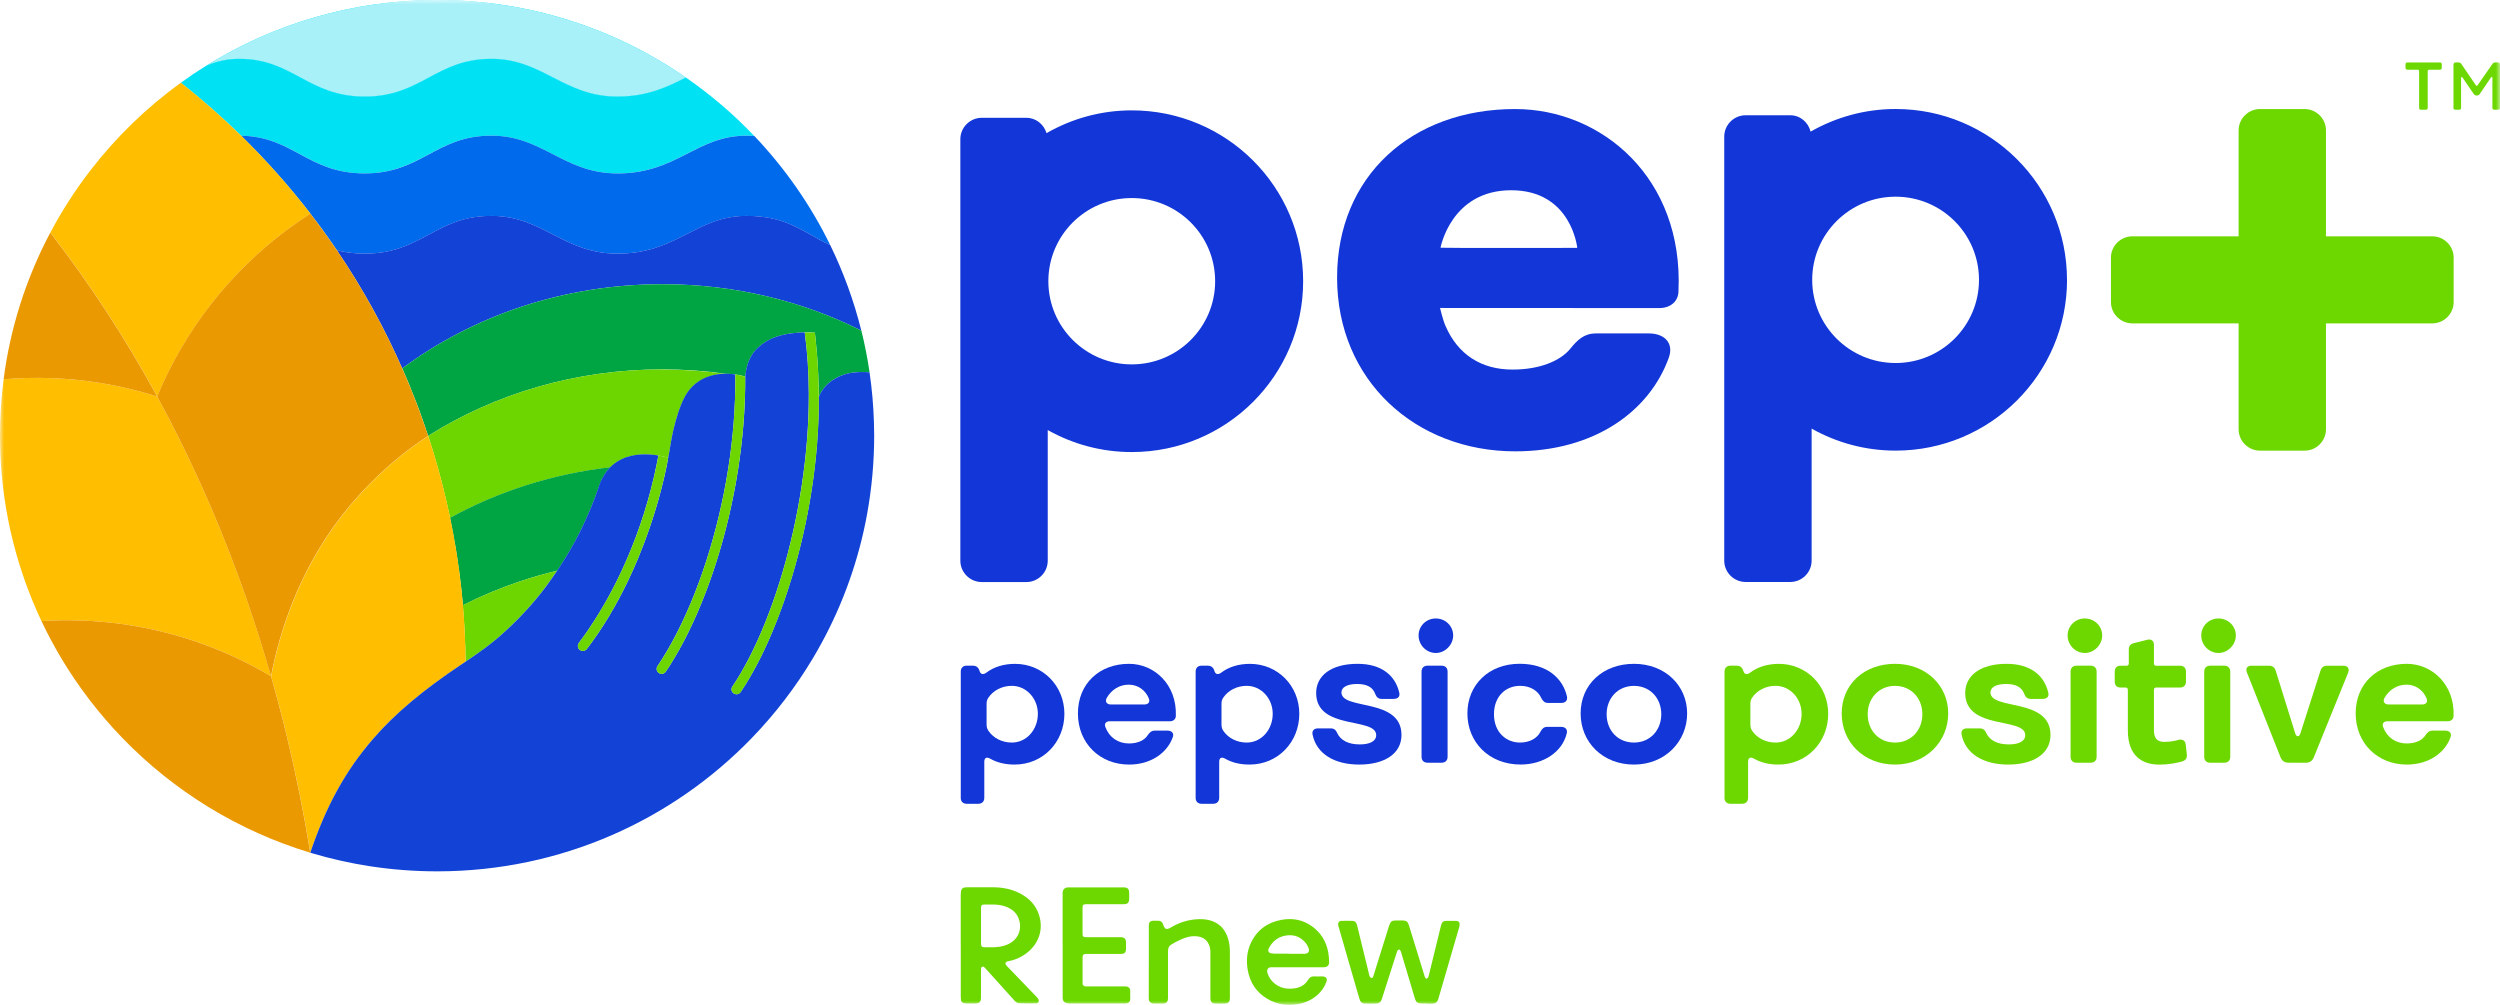 <?xml version="1.0" encoding="UTF-8"?> <svg xmlns="http://www.w3.org/2000/svg" width="306" height="123" viewBox="0 0 306 123" fill="none"><g clip-path="url(#clip0_1055_6290)"><mask id="mask0_1055_6290" style="mask-type:luminance" maskUnits="userSpaceOnUse" x="0" y="0" width="306" height="123"><path d="M306 0H0V123H306V0Z" fill="white"></path></mask><g mask="url(#mask0_1055_6290)"><path d="M29.274 7.202C35.867 7.202 37.644 11.821 44.638 11.821C51.63 11.821 53.329 7.202 60.15 7.202C66.431 7.202 68.999 11.821 75.559 11.821C79.24 11.821 81.664 10.648 83.944 9.484C75.308 3.506 64.812 0 53.496 0C43.149 0 33.49 2.936 25.301 8.005C26.506 7.527 27.767 7.202 29.279 7.202" fill="#00E1F4"></path><path d="M53.496 0C43.149 0 33.485 2.931 25.301 8.005C26.501 7.527 27.767 7.202 29.279 7.202C35.867 7.202 37.644 11.821 44.642 11.821C51.64 11.821 53.333 7.202 60.154 7.202C66.431 7.202 69.004 11.821 75.564 11.821C79.244 11.821 81.668 10.648 83.953 9.479C75.304 3.511 64.816 0 53.496 0Z" fill="#A8F1F9"></path><path d="M60.154 7.202C53.328 7.202 51.602 11.821 44.642 11.821C37.681 11.821 35.871 7.202 29.279 7.202C27.771 7.202 26.506 7.531 25.301 8.004C24.221 8.672 23.165 9.382 22.137 10.124C24.705 12.155 27.166 14.316 29.507 16.612C35.909 16.719 37.728 21.226 44.637 21.226C51.547 21.226 53.328 16.603 60.149 16.603C66.426 16.603 68.999 21.226 75.559 21.226C82.859 21.226 85.209 16.603 91.351 16.603C91.686 16.603 92.007 16.617 92.314 16.635C89.783 13.973 86.977 11.58 83.948 9.484C81.664 10.648 79.244 11.821 75.559 11.821C68.999 11.821 66.426 7.202 60.149 7.202" fill="#00E1F4"></path><path d="M75.564 21.227C69.004 21.227 66.431 16.603 60.154 16.603C53.329 16.603 51.608 21.227 44.642 21.227C37.677 21.227 35.909 16.719 29.512 16.612C32.545 19.585 35.388 22.766 37.994 26.152C39.124 27.608 40.204 29.101 41.237 30.632C42.237 30.887 43.354 31.049 44.647 31.049C51.612 31.049 53.338 26.43 60.159 26.43C66.436 26.43 69.009 31.049 75.569 31.049C82.869 31.049 85.219 26.43 91.36 26.43C96.39 26.43 98.344 28.471 101.624 30.006C99.219 25.076 96.069 20.577 92.328 16.64C92.016 16.621 91.7 16.607 91.365 16.607C85.223 16.607 82.874 21.231 75.574 21.231" fill="#006AED"></path><path d="M75.565 31.044C69.004 31.044 66.431 26.421 60.155 26.421C53.33 26.421 51.608 31.044 44.643 31.044C43.349 31.044 42.237 30.887 41.232 30.632C44.368 35.246 47.09 40.171 49.356 45.37C49.314 45.277 49.277 45.18 49.235 45.092C57.903 38.65 69 34.787 81.092 34.787C89.923 34.787 98.219 36.846 105.426 40.468C104.519 36.814 103.235 33.312 101.62 30.001C98.34 28.466 96.386 26.421 91.356 26.421C85.215 26.421 82.865 31.044 75.565 31.044Z" fill="#1243D6"></path><path d="M105.426 40.468C98.215 36.846 89.924 34.787 81.093 34.787C69 34.787 57.908 38.65 49.24 45.092C49.282 45.185 49.319 45.282 49.361 45.375C49.515 45.718 49.664 46.066 49.812 46.414C49.887 46.599 49.966 46.785 50.045 46.97C50.343 47.694 50.636 48.422 50.915 49.155C50.957 49.261 50.999 49.368 51.041 49.475C51.148 49.753 51.246 50.031 51.353 50.314C51.455 50.597 51.562 50.889 51.664 51.177C51.757 51.441 51.85 51.705 51.939 51.97C52.05 52.29 52.157 52.605 52.264 52.925C52.311 53.069 52.367 53.208 52.409 53.352C60.542 48.222 70.429 45.213 81.093 45.213C83.726 45.213 86.313 45.393 88.84 45.751C89.249 45.751 89.63 45.783 89.961 45.825H90.007L90.082 45.843C90.138 45.853 90.189 45.862 90.24 45.871C90.822 45.968 91.198 46.094 91.226 46.103C91.454 43.826 92.343 42.662 93.86 41.753C96.121 40.399 99.666 40.714 99.731 40.719H99.741C99.838 41.628 100.192 44.396 100.225 48.593C100.983 46.678 102.807 45.973 103.677 45.746C104.57 45.514 105.575 45.505 106.436 45.565C106.18 43.835 105.845 42.133 105.431 40.459" fill="#00A543"></path><path d="M81.092 45.213C70.428 45.213 60.541 48.222 52.408 53.352C52.441 53.449 52.469 53.551 52.501 53.644C52.645 54.084 52.785 54.52 52.92 54.966C52.967 55.119 53.013 55.267 53.06 55.425C53.236 56.009 53.408 56.598 53.576 57.187C53.632 57.377 53.683 57.572 53.734 57.767C53.846 58.175 53.958 58.588 54.065 59.005C54.13 59.246 54.19 59.492 54.251 59.738C54.344 60.113 54.437 60.489 54.525 60.865C54.586 61.115 54.646 61.366 54.702 61.621C54.828 62.154 54.944 62.687 55.056 63.225C55.07 63.281 55.079 63.332 55.093 63.388C60.946 60.174 67.59 58.022 74.695 57.201C75.132 56.756 75.621 56.422 76.137 56.19C77.7 55.457 79.464 55.569 80.599 55.763C81.334 55.879 81.725 56.023 81.79 56.046C81.911 55.42 82.023 54.799 82.116 54.168C82.116 54.168 82.874 49.526 84.396 47.708C85.703 46.15 87.443 45.769 88.839 45.769C86.317 45.412 83.73 45.231 81.097 45.231" fill="#6DD600"></path><path d="M55.084 63.378C55.14 63.647 55.191 63.916 55.242 64.19C55.307 64.501 55.368 64.811 55.428 65.127C55.489 65.465 55.549 65.799 55.61 66.138C55.652 66.342 55.684 66.55 55.717 66.754C55.721 66.796 55.731 66.838 55.74 66.875L55.754 66.949C55.81 67.302 55.875 67.65 55.926 68.002C55.982 68.368 56.033 68.735 56.084 69.106C56.117 69.319 56.15 69.537 56.182 69.755C56.247 70.219 56.294 70.678 56.354 71.142C56.401 71.513 56.447 71.888 56.484 72.264L56.494 72.32V72.361C56.498 72.403 56.508 72.445 56.508 72.487C56.522 72.579 56.531 72.677 56.54 72.765C56.54 72.825 56.55 72.885 56.554 72.946C56.596 73.354 56.638 73.753 56.671 74.161V74.073C58.913 72.941 61.258 71.958 63.696 71.142C65.171 70.65 66.674 70.219 68.209 69.853C69.293 68.243 70.243 66.62 71.038 65.011C71.904 63.267 72.643 61.5 73.239 59.766C73.276 59.622 73.332 59.487 73.374 59.348C73.709 58.425 74.169 57.725 74.7 57.187C67.595 58.003 60.951 60.16 55.098 63.374" fill="#00A543"></path><path d="M63.687 71.146C61.249 71.962 58.9 72.946 56.652 74.077V74.17C56.671 74.351 56.694 74.532 56.703 74.713V74.736L56.708 74.778C56.731 75.046 56.745 75.316 56.764 75.589C56.764 75.645 56.769 75.705 56.773 75.761V75.775L56.783 75.858C56.797 76.09 56.815 76.326 56.829 76.563C56.839 76.749 56.852 76.939 56.862 77.124V77.147L56.866 77.189C56.88 77.402 56.88 77.62 56.894 77.834C56.899 78.019 56.908 78.205 56.917 78.39C56.917 78.432 56.917 78.464 56.917 78.511V78.548C56.927 78.687 56.936 78.831 56.941 78.975C56.946 79.155 56.955 79.327 56.959 79.508V79.564C56.959 79.684 56.959 79.805 56.964 79.916C56.969 80.129 56.969 80.343 56.978 80.556C56.978 80.7 56.978 80.839 56.983 80.983H56.992C57.201 80.839 57.411 80.7 57.62 80.556C58.802 79.754 59.96 78.919 61.021 77.996C63.222 76.085 65.167 74.008 66.8 71.823C66.967 71.601 67.126 71.373 67.288 71.151C67.6 70.719 67.898 70.288 68.186 69.857C66.656 70.228 65.148 70.659 63.678 71.151" fill="#6DD600"></path><path d="M29.508 16.612C27.168 14.316 24.707 12.155 22.138 10.124C17.932 13.162 14.191 16.798 11.032 20.897C9.204 23.276 7.571 25.809 6.156 28.48C6.3 28.661 6.44 28.842 6.584 29.027C10.716 34.407 15.075 40.886 19.249 48.533C22.599 40.459 28.071 33.433 35.031 28.206C35.143 28.123 35.254 28.049 35.361 27.965C36.222 27.334 37.097 26.727 37.999 26.152C35.394 22.766 32.551 19.585 29.517 16.612" fill="#FFBE00"></path><path d="M32.523 80.552C31.545 77.296 30.508 74.161 29.41 71.146C26.344 62.701 22.863 55.179 19.239 48.533C16.908 47.796 14.517 47.225 12.092 46.845C8.273 46.242 4.364 46.094 0.442 46.418C0.154 48.681 0 50.986 0 53.328C0 59.575 1.084 65.572 3.066 71.146C3.657 72.811 4.327 74.439 5.076 76.02C6.639 75.918 8.217 75.895 9.813 75.946C16.671 76.174 23.147 77.806 28.982 80.552C30.419 81.229 31.82 81.971 33.178 82.778C32.965 82.026 32.746 81.289 32.527 80.552" fill="#FFBE00"></path><path d="M56.46 81.335C56.637 81.219 56.814 81.094 56.991 80.978C56.991 80.834 56.986 80.695 56.981 80.551C56.981 80.338 56.977 80.125 56.968 79.911C56.968 79.796 56.968 79.675 56.968 79.559V79.517V79.503C56.963 79.327 56.958 79.151 56.954 78.975C56.949 78.831 56.94 78.687 56.93 78.548V78.506C56.93 78.469 56.93 78.432 56.926 78.39C56.921 78.205 56.912 78.019 56.902 77.834C56.893 77.62 56.888 77.407 56.874 77.194V77.147V77.129C56.861 76.943 56.851 76.758 56.842 76.568C56.828 76.331 56.809 76.095 56.795 75.863V75.779L56.791 75.765C56.791 75.71 56.781 75.649 56.777 75.594C56.758 75.325 56.74 75.056 56.721 74.782V74.745V74.722C56.707 74.541 56.688 74.356 56.674 74.179C56.642 73.771 56.6 73.368 56.558 72.96C56.553 72.895 56.544 72.839 56.544 72.779C56.53 72.663 56.521 72.547 56.512 72.431L56.502 72.343V72.296L56.493 72.273C56.456 71.898 56.409 71.527 56.363 71.151C56.307 70.687 56.256 70.228 56.191 69.764C56.163 69.546 56.125 69.328 56.093 69.11C56.079 68.999 56.06 68.888 56.046 68.772C56.009 68.521 55.977 68.271 55.939 68.02V68.007C55.883 67.654 55.823 67.302 55.767 66.954L55.753 66.88C55.721 66.689 55.688 66.499 55.651 66.309C55.642 66.254 55.637 66.198 55.623 66.142C55.609 66.04 55.59 65.943 55.572 65.845C55.535 65.623 55.493 65.396 55.451 65.173L55.441 65.127C55.386 64.816 55.325 64.501 55.26 64.194C55.204 63.925 55.158 63.652 55.097 63.388C55.083 63.332 55.074 63.281 55.06 63.225C54.948 62.687 54.832 62.154 54.711 61.62L54.702 61.588C54.655 61.365 54.599 61.152 54.548 60.934L54.529 60.86C54.441 60.484 54.353 60.109 54.255 59.738L54.246 59.7C54.194 59.478 54.139 59.26 54.078 59.037L54.069 59.005C53.962 58.592 53.855 58.179 53.739 57.767C53.687 57.577 53.632 57.377 53.58 57.191C53.413 56.598 53.245 56.009 53.069 55.429L53.045 55.364C53.013 55.248 52.971 55.132 52.938 55.017L52.924 54.97C52.789 54.529 52.65 54.089 52.506 53.653C52.473 53.556 52.445 53.458 52.413 53.361C49.551 55.23 46.708 57.595 43.959 60.614C40.869 64.004 38.608 67.645 36.947 71.156C35.37 74.504 34.337 77.746 33.667 80.561C33.485 81.335 33.327 82.082 33.188 82.787C33.746 84.735 34.272 86.719 34.779 88.746C34.914 89.284 35.044 89.831 35.174 90.374C36.249 94.84 37.198 99.506 37.984 104.375C39.869 98.805 42.205 94.427 45.731 90.374C48.36 87.35 51.78 84.475 56.47 81.34" fill="#FFBE00"></path><path d="M52.403 53.352C52.356 53.208 52.305 53.069 52.259 52.929C52.147 52.609 52.04 52.289 51.928 51.969C51.835 51.7 51.747 51.441 51.649 51.176C51.547 50.889 51.44 50.601 51.337 50.314C51.235 50.031 51.133 49.753 51.026 49.474C50.988 49.368 50.942 49.261 50.9 49.154C50.621 48.422 50.328 47.694 50.025 46.97C49.951 46.785 49.876 46.599 49.797 46.413C49.648 46.066 49.5 45.718 49.351 45.37C47.08 40.171 44.358 35.241 41.227 30.627C40.19 29.101 39.11 27.603 37.984 26.147C37.086 26.727 36.207 27.334 35.351 27.97C35.239 28.048 35.127 28.123 35.02 28.206C28.06 33.433 22.584 40.459 19.238 48.533C22.863 55.179 26.343 62.701 29.404 71.146C30.498 74.161 31.54 77.296 32.513 80.551C32.736 81.289 32.955 82.026 33.169 82.777C33.303 82.073 33.466 81.326 33.648 80.551C34.318 77.736 35.346 74.495 36.928 71.146C38.584 67.635 40.846 63.995 43.94 60.605C46.689 57.586 49.532 55.221 52.394 53.356L52.403 53.352Z" fill="#EB9900"></path><path d="M6.578 29.027C6.434 28.842 6.295 28.661 6.15 28.48C6.113 28.559 6.067 28.633 6.029 28.712C3.191 34.133 1.26 40.107 0.441 46.423C4.359 46.094 8.267 46.242 12.087 46.845C14.511 47.225 16.903 47.796 19.238 48.533C15.065 40.886 10.705 34.411 6.574 29.027" fill="#EB9900"></path><path d="M35.165 90.37C35.035 89.822 34.905 89.28 34.77 88.742C34.263 86.71 33.732 84.725 33.179 82.778C31.82 81.971 30.419 81.229 28.982 80.552C23.147 77.811 16.671 76.174 9.813 75.946C8.221 75.891 6.639 75.919 5.076 76.021C5.811 77.574 6.616 79.086 7.491 80.552C9.617 84.113 12.148 87.406 15.019 90.37C21.272 96.82 29.14 101.704 37.975 104.371C37.18 99.501 36.24 94.84 35.165 90.37Z" fill="#EB9900"></path><path d="M106.971 51.7C106.91 49.627 106.724 47.582 106.431 45.569C105.575 45.505 104.57 45.514 103.672 45.746C102.811 45.973 100.978 46.678 100.22 48.593V48.626C100.243 52.392 99.927 56.204 99.355 59.914C98.778 63.647 97.945 67.269 96.926 70.641C96.875 70.808 96.823 70.975 96.772 71.141C95.697 74.624 94.427 77.82 93.059 80.551C92.282 82.096 91.477 83.496 90.649 84.711C90.528 84.883 90.338 84.98 90.142 84.98C90.026 84.98 89.909 84.948 89.807 84.878C89.523 84.693 89.449 84.312 89.64 84.034C90.338 83.005 91.022 81.831 91.682 80.551C93.073 77.852 94.358 74.657 95.451 71.141C95.544 70.859 95.628 70.58 95.711 70.288C96.721 66.903 97.549 63.253 98.121 59.496C98.689 55.772 99.01 51.946 98.996 48.19C98.987 45.639 98.833 43.139 98.498 40.705V40.686C97.242 40.705 95.288 40.89 93.855 41.748C92.334 42.662 91.445 43.826 91.217 46.103V46.131C91.24 49.98 90.915 53.843 90.324 57.581C89.705 61.481 88.802 65.247 87.699 68.721C87.439 69.541 87.169 70.349 86.885 71.137C85.606 74.717 84.121 77.912 82.544 80.547C82.195 81.131 81.846 81.688 81.488 82.212C81.367 82.383 81.176 82.481 80.986 82.481C80.865 82.481 80.748 82.448 80.641 82.374C80.362 82.184 80.292 81.808 80.478 81.53C80.692 81.215 80.902 80.885 81.116 80.547C82.735 77.963 84.27 74.759 85.596 71.137C85.899 70.307 86.192 69.458 86.471 68.586C87.588 65.103 88.509 61.319 89.128 57.391C89.723 53.644 90.04 49.767 90.002 45.917V45.825H89.956C89.626 45.769 89.24 45.741 88.835 45.741C87.434 45.741 85.699 46.121 84.391 47.689C82.87 49.502 82.112 54.149 82.112 54.149C82.019 54.78 81.907 55.406 81.786 56.027C81.786 56.027 81.739 56.315 81.642 56.825C81.297 58.597 80.269 63.151 78.068 68.419C77.696 69.31 77.287 70.219 76.845 71.141C75.519 73.906 73.871 76.758 71.829 79.434C71.703 79.591 71.527 79.675 71.336 79.675C71.21 79.675 71.08 79.638 70.973 79.554C70.703 79.355 70.647 78.97 70.847 78.706C72.573 76.41 74.118 73.859 75.477 71.141C75.905 70.279 76.314 69.402 76.7 68.512C78.315 64.797 79.567 60.841 80.376 56.83C80.451 56.468 80.525 56.111 80.59 55.754C79.45 55.559 77.687 55.443 76.128 56.176C75.612 56.417 75.123 56.746 74.681 57.191C74.151 57.729 73.69 58.43 73.355 59.357C73.309 59.492 73.257 59.626 73.22 59.775C72.629 61.509 71.889 63.271 71.024 65.015C70.224 66.624 69.275 68.248 68.195 69.857C67.902 70.288 67.604 70.719 67.297 71.146C67.134 71.369 66.972 71.596 66.809 71.819C65.176 74.003 63.231 76.081 61.03 77.991C59.969 78.914 58.806 79.744 57.629 80.551C57.419 80.691 57.21 80.834 57.001 80.973H56.996V80.978C56.819 81.094 56.642 81.215 56.466 81.335C51.776 84.466 48.356 87.341 45.727 90.369C42.2 94.418 39.865 98.8 37.98 104.37C37.98 104.37 38.032 104.384 38.157 104.426C40.479 105.117 42.866 105.655 45.309 106.031C47.979 106.439 50.72 106.652 53.502 106.652C53.548 106.652 53.595 106.652 53.637 106.652H53.642C68.693 106.615 82.284 100.382 91.98 90.374C94.851 87.41 97.382 84.118 99.508 80.556C100.946 78.144 102.197 75.621 103.244 72.987C103.486 72.38 103.714 71.768 103.937 71.146C104.882 68.48 105.631 65.711 106.143 62.868C106.701 59.77 106.999 56.584 106.999 53.328C106.999 52.786 106.985 52.243 106.971 51.705" fill="#1243D6"></path><path d="M81.781 56.032C81.72 56.014 81.32 55.87 80.594 55.754C80.529 56.116 80.455 56.473 80.38 56.834C79.571 60.846 78.319 64.807 76.7 68.517C76.309 69.407 75.904 70.288 75.476 71.146C74.118 73.864 72.568 76.41 70.847 78.706C70.647 78.975 70.703 79.355 70.968 79.559C71.079 79.642 71.21 79.68 71.335 79.68C71.522 79.68 71.703 79.596 71.824 79.438C73.866 76.767 75.513 73.915 76.84 71.151C77.286 70.228 77.691 69.319 78.063 68.429C80.269 63.16 81.287 58.601 81.636 56.83C81.739 56.324 81.781 56.037 81.781 56.037" fill="#6DD600"></path><path d="M90.236 45.871C90.184 45.862 90.129 45.857 90.073 45.843L90.003 45.834V45.927C90.04 49.781 89.719 53.653 89.128 57.4C88.51 61.324 87.588 65.113 86.472 68.596C86.188 69.468 85.899 70.316 85.597 71.146C84.271 74.764 82.74 77.973 81.116 80.552C80.902 80.89 80.693 81.219 80.479 81.535C80.288 81.813 80.363 82.193 80.642 82.379C80.744 82.453 80.865 82.485 80.981 82.485C81.177 82.485 81.372 82.393 81.489 82.216C81.842 81.692 82.196 81.136 82.545 80.552C84.122 77.922 85.602 74.722 86.886 71.146C87.165 70.358 87.439 69.551 87.7 68.73C88.803 65.252 89.705 61.486 90.32 57.59C90.915 53.848 91.236 49.989 91.217 46.14V46.112C91.185 46.098 90.813 45.973 90.231 45.871" fill="#6DD600"></path><path d="M100.219 48.598C100.191 44.405 99.838 41.637 99.74 40.728C99.74 40.728 99.279 40.681 98.498 40.691C98.833 43.126 98.991 45.648 99 48.19C99.014 51.946 98.698 55.777 98.125 59.501C97.553 63.258 96.725 66.907 95.715 70.293C95.632 70.58 95.543 70.863 95.455 71.146C94.361 74.657 93.073 77.857 91.686 80.551C91.025 81.831 90.341 83.005 89.644 84.034C89.453 84.312 89.532 84.693 89.811 84.878C89.913 84.948 90.034 84.98 90.151 84.98C90.346 84.98 90.541 84.888 90.658 84.716C91.481 83.501 92.286 82.096 93.063 80.551C94.436 77.824 95.701 74.629 96.781 71.146C96.832 70.979 96.883 70.812 96.934 70.645C97.949 67.274 98.786 63.652 99.363 59.918C99.94 56.204 100.252 52.392 100.228 48.63V48.598H100.219Z" fill="#6DD600"></path><path d="M184.97 23.286C192.358 23.286 193.056 30.335 193.056 30.335C193.056 30.335 191.576 30.344 190.962 30.344H178.847C178.07 30.344 176.32 30.321 176.32 30.321C176.32 30.321 177.6 23.286 184.97 23.286ZM163.66 33.989C163.665 46.557 173.263 55.244 185.463 55.244C195.14 55.244 201.906 50.356 204.269 43.761C204.897 41.975 203.715 40.811 201.826 40.811H195.373C193.88 40.811 193.089 41.586 192.149 42.75C190.967 44.146 188.52 45.236 185.132 45.236C181.28 45.236 178.456 43.371 176.958 39.958C176.623 39.248 176.26 37.695 176.26 37.695L203.087 37.709C204.502 37.709 205.446 36.855 205.446 35.613C206.07 21.806 196.076 13.347 185.449 13.347C172.779 13.347 163.656 21.57 163.66 33.985" fill="#1236D7"></path><path d="M242.229 34.254C242.229 39.875 237.66 44.433 232.021 44.433C226.382 44.433 221.813 39.875 221.813 34.254C221.813 28.633 226.382 24.074 232.021 24.074C237.66 24.074 242.229 28.633 242.229 34.254ZM253 34.254C253 22.706 243.607 13.342 232.021 13.342C228.234 13.342 224.689 14.363 221.618 16.111C221.334 14.975 220.348 14.108 219.124 14.108H213.666C212.224 14.108 211.047 15.286 211.047 16.719V34.245V68.623C211.047 70.061 212.229 71.234 213.666 71.234H219.124C220.566 71.234 221.743 70.056 221.743 68.623V52.461C224.786 54.172 228.285 55.156 232.026 55.156C243.611 55.156 253.005 45.792 253.005 34.245" fill="#1236D7"></path><path d="M300.328 36.971V31.536C300.328 30.098 299.146 28.925 297.708 28.925H284.699V15.958C284.699 14.521 283.518 13.347 282.08 13.347H276.627C275.185 13.347 274.007 14.521 274.007 15.958V28.925H261.003C259.561 28.925 258.379 30.098 258.379 31.536V36.971C258.379 38.409 259.561 39.582 261.003 39.582H274.007V52.549C274.007 53.987 275.189 55.16 276.627 55.16H282.08C283.522 55.16 284.699 53.982 284.699 52.549V39.582H297.708C299.151 39.582 300.328 38.404 300.328 36.971Z" fill="#6DD800"></path><path d="M148.734 34.421C148.734 40.042 144.165 44.6 138.526 44.6C132.887 44.6 128.318 40.042 128.318 34.421C128.318 28.8 132.887 24.241 138.526 24.241C144.165 24.241 148.734 28.8 148.734 34.421ZM159.505 34.421C159.505 22.873 150.111 13.509 138.526 13.509C134.725 13.509 131.17 14.534 128.095 16.297C127.769 15.221 126.801 14.418 125.624 14.418H120.171C118.729 14.418 117.547 15.597 117.547 17.029V34.416V68.628C117.547 70.066 118.729 71.244 120.171 71.244H125.624C127.066 71.244 128.243 70.066 128.243 68.628V52.638C131.286 54.349 134.785 55.332 138.526 55.332C150.111 55.332 159.505 45.968 159.505 34.421Z" fill="#1236D7"></path><path d="M120.967 89.428C121.563 90.318 122.614 90.889 123.852 90.889C125.666 90.889 127.034 89.293 127.034 87.373C127.034 85.453 125.592 83.946 123.852 83.946C122.661 83.946 121.581 84.493 120.967 85.412C120.804 85.662 120.758 85.866 120.758 86.186V88.653C120.758 88.927 120.804 89.177 120.967 89.428ZM117.598 97.646V82.212C117.598 81.753 117.873 81.479 118.329 81.479H119.064C119.473 81.479 119.748 81.665 119.883 82.077C119.999 82.555 120.343 82.624 120.734 82.328C121.67 81.618 122.889 81.256 124.238 81.256C127.648 81.256 130.282 83.946 130.282 87.373C130.282 90.801 127.695 93.583 124.187 93.583C123.019 93.583 122.032 93.333 121.232 92.878C120.772 92.605 120.478 92.739 120.478 93.245V97.65C120.478 98.105 120.199 98.383 119.743 98.383H118.324C117.868 98.383 117.594 98.105 117.594 97.65" fill="#1236D7"></path><path d="M135.967 86.228H140.07C140.526 86.228 140.801 85.954 140.619 85.495C140.187 84.447 139.27 83.803 138.149 83.803C137.028 83.803 136.018 84.419 135.441 85.472C135.236 85.908 135.488 86.228 135.971 86.228M138.195 81.252C141.289 81.252 144.062 83.784 143.923 87.624C143.923 88.014 143.62 88.283 143.206 88.283H135.832C135.394 88.283 135.125 88.556 135.301 88.992C135.762 90.249 136.837 91 138.191 91C139.335 91 140.136 90.569 140.503 89.952C140.731 89.632 140.964 89.428 141.35 89.428H142.909C143.411 89.428 143.732 89.743 143.551 90.226C142.885 92.118 140.913 93.584 138.191 93.584C134.659 93.584 131.938 91.005 131.938 87.327C131.938 83.65 134.594 81.252 138.191 81.252" fill="#1236D7"></path><path d="M149.714 89.428C150.31 90.318 151.361 90.889 152.599 90.889C154.414 90.889 155.781 89.293 155.781 87.373C155.781 85.453 154.339 83.946 152.599 83.946C151.408 83.946 150.328 84.493 149.714 85.412C149.551 85.662 149.51 85.866 149.51 86.186V88.653C149.51 88.927 149.556 89.177 149.714 89.428ZM146.346 97.646V82.212C146.346 81.753 146.62 81.479 147.076 81.479H147.811C148.221 81.479 148.495 81.665 148.63 82.077C148.747 82.555 149.091 82.624 149.482 82.328C150.417 81.618 151.636 81.256 152.985 81.256C156.4 81.256 159.034 83.946 159.034 87.373C159.034 90.801 156.447 93.583 152.939 93.583C151.771 93.583 150.784 93.333 149.989 92.878C149.528 92.605 149.23 92.739 149.23 93.245V97.65C149.23 98.105 148.951 98.383 148.495 98.383H147.076C146.62 98.383 146.346 98.105 146.346 97.65" fill="#1236D7"></path><path d="M166.163 81.252C169.118 81.252 170.793 82.69 171.272 84.79C171.388 85.268 171.091 85.546 170.583 85.546H169.118C168.685 85.546 168.476 85.314 168.313 84.906C168.038 84.15 167.35 83.719 166.117 83.719C164.884 83.719 164.191 84.127 164.191 84.749C164.191 86.966 171.542 85.366 171.542 89.957C171.542 92.285 169.411 93.584 166.368 93.584C163.325 93.584 161.143 92.262 160.664 89.934C160.548 89.433 160.845 89.154 161.325 89.154H162.883C163.297 89.154 163.525 89.359 163.683 89.748C164.098 90.615 165.037 91.116 166.433 91.116C167.671 91.116 168.448 90.727 168.448 89.975C168.429 87.74 161.097 89.428 161.097 84.814C161.097 82.759 162.86 81.252 166.159 81.252" fill="#1236D7"></path><path d="M177.185 82.212V92.623C177.185 93.082 176.91 93.356 176.45 93.356H174.733C174.272 93.356 173.998 93.082 173.998 92.623V82.212C173.998 81.753 174.272 81.479 174.733 81.479H176.45C176.91 81.479 177.185 81.757 177.185 82.212ZM173.635 77.778C173.635 76.637 174.551 75.7 175.742 75.7C176.934 75.7 177.869 76.637 177.869 77.778C177.869 78.919 176.887 79.925 175.742 79.925C174.598 79.925 173.635 78.965 173.635 77.778Z" fill="#1236D7"></path><path d="M188.659 85.453C188.296 84.609 187.375 83.946 186.072 83.946C184.239 83.946 182.862 85.291 182.862 87.415C182.862 89.678 184.397 90.889 186.044 90.889C187.235 90.889 188.175 90.36 188.566 89.539C188.771 89.173 188.975 88.969 189.389 88.969H191.088C191.567 88.969 191.888 89.261 191.776 89.743C191.227 92.071 188.887 93.579 186.119 93.579C182.247 93.579 179.609 90.838 179.609 87.322C179.609 83.807 182.247 81.247 186.002 81.247C189.371 81.247 191.297 83.028 191.8 85.263C191.893 85.746 191.595 86.038 191.111 86.038H189.482C189.073 86.038 188.864 85.834 188.659 85.449" fill="#1236D7"></path><path d="M199.997 90.889C201.965 90.889 203.342 89.382 203.342 87.42C203.342 85.458 201.969 83.951 199.997 83.951C198.024 83.951 196.651 85.458 196.651 87.42C196.651 89.382 198 90.889 199.997 90.889ZM199.997 81.252C203.821 81.252 206.506 83.923 206.506 87.327C206.506 90.731 203.821 93.584 199.997 93.584C196.172 93.584 193.469 90.847 193.469 87.327C193.469 83.807 196.172 81.252 199.997 81.252Z" fill="#1236D7"></path><path d="M214.449 89.428C215.045 90.318 216.096 90.889 217.334 90.889C219.149 90.889 220.517 89.293 220.517 87.373C220.517 85.453 219.074 83.946 217.334 83.946C216.143 83.946 215.064 84.493 214.449 85.412C214.287 85.662 214.245 85.866 214.245 86.186V88.653C214.245 88.927 214.291 89.177 214.449 89.428ZM211.081 97.646V82.212C211.081 81.753 211.355 81.479 211.816 81.479H212.551C212.961 81.479 213.235 81.665 213.37 82.077C213.486 82.555 213.831 82.624 214.221 82.328C215.157 81.618 216.376 81.256 217.73 81.256C221.14 81.256 223.773 83.946 223.773 87.373C223.773 90.801 221.187 93.583 217.678 93.583C216.511 93.583 215.524 93.333 214.724 92.878C214.263 92.605 213.966 92.739 213.966 93.245V97.65C213.966 98.105 213.686 98.383 213.23 98.383H211.811C211.355 98.383 211.076 98.105 211.076 97.65" fill="#6DD800"></path><path d="M231.952 90.889C233.92 90.889 235.297 89.382 235.297 87.42C235.297 85.458 233.924 83.951 231.952 83.951C229.979 83.951 228.606 85.458 228.606 87.42C228.606 89.382 229.956 90.889 231.952 90.889ZM231.952 81.252C235.776 81.252 238.461 83.923 238.461 87.327C238.461 90.731 235.781 93.584 231.952 93.584C228.122 93.584 225.424 90.847 225.424 87.327C225.424 83.807 228.127 81.252 231.952 81.252Z" fill="#6DD800"></path><path d="M245.603 81.252C248.557 81.252 250.232 82.69 250.712 84.79C250.828 85.268 250.53 85.546 250.023 85.546H248.557C248.125 85.546 247.915 85.314 247.752 84.906C247.478 84.15 246.789 83.719 245.556 83.719C244.323 83.719 243.63 84.127 243.63 84.749C243.63 86.966 250.981 85.366 250.981 89.957C250.981 92.285 248.85 93.584 245.803 93.584C242.755 93.584 240.583 92.262 240.103 89.934C239.987 89.433 240.285 89.154 240.764 89.154H242.323C242.737 89.154 242.965 89.359 243.128 89.748C243.542 90.615 244.482 91.116 245.877 91.116C247.115 91.116 247.892 90.727 247.892 89.975C247.873 87.74 240.541 89.428 240.541 84.814C240.541 82.759 242.304 81.252 245.603 81.252Z" fill="#6DD800"></path><path d="M256.626 82.212V92.624C256.626 93.083 256.352 93.356 255.891 93.356H254.174C253.714 93.356 253.439 93.083 253.439 92.624V82.212C253.439 81.753 253.714 81.479 254.174 81.479H255.891C256.352 81.479 256.626 81.757 256.626 82.212ZM253.076 77.778C253.076 76.638 253.993 75.701 255.184 75.701C256.375 75.701 257.31 76.638 257.31 77.778C257.31 78.919 256.328 79.926 255.184 79.926C254.039 79.926 253.076 78.966 253.076 77.778Z" fill="#6DD800"></path><path d="M258.844 83.422V82.212C258.844 81.757 259.095 81.484 259.556 81.484H260.314C260.454 81.484 260.565 81.368 260.565 81.233V79.517C260.565 79.086 260.77 78.812 261.184 78.72L262.813 78.312C263.32 78.172 263.641 78.446 263.641 78.928V81.233C263.641 81.368 263.734 81.484 263.892 81.484H266.828C267.288 81.484 267.563 81.757 267.563 82.212V83.422C267.563 83.881 267.288 84.155 266.828 84.155H263.892C263.734 84.155 263.641 84.271 263.641 84.429V89.34C263.641 90.277 263.962 90.805 264.897 90.805C265.539 90.805 266.111 90.713 266.665 90.555C267.167 90.439 267.488 90.666 267.535 91.149L267.67 92.336C267.716 92.79 267.535 93.064 267.093 93.203C266.269 93.43 265.353 93.588 264.297 93.588C262.212 93.588 260.449 92.54 260.449 89.409V84.429C260.449 84.271 260.333 84.155 260.198 84.155H259.556C259.095 84.155 258.844 83.881 258.844 83.422Z" fill="#6DD800"></path><path d="M272.984 82.212V92.624C272.984 93.083 272.709 93.356 272.248 93.356H270.532C270.071 93.356 269.796 93.083 269.796 92.624V82.212C269.796 81.753 270.071 81.479 270.532 81.479H272.248C272.709 81.479 272.984 81.757 272.984 82.212ZM269.434 77.778C269.434 76.638 270.35 75.701 271.541 75.701C272.732 75.701 273.668 76.638 273.668 77.778C273.668 78.919 272.686 79.926 271.541 79.926C270.397 79.926 269.434 78.966 269.434 77.778Z" fill="#6DD800"></path><path d="M275.594 81.484H277.725C278.134 81.484 278.432 81.688 278.548 82.1L280.954 89.822C281.089 90.212 281.414 90.212 281.549 89.822L284.024 82.1C284.159 81.688 284.415 81.484 284.829 81.484H286.821C287.37 81.484 287.598 81.827 287.416 82.328L283.201 92.716C283.019 93.147 282.698 93.356 282.238 93.356H280.107C279.651 93.356 279.33 93.152 279.148 92.716L275.021 82.305C274.84 81.822 275.045 81.479 275.598 81.479" fill="#6DD800"></path><path d="M292.363 86.228H296.467C296.923 86.228 297.197 85.954 297.016 85.495C296.583 84.447 295.667 83.803 294.545 83.803C293.424 83.803 292.414 84.419 291.837 85.472C291.633 85.908 291.884 86.228 292.368 86.228M294.592 81.252C297.686 81.252 300.459 83.784 300.319 87.624C300.319 88.014 300.017 88.283 299.603 88.283H292.228C291.791 88.283 291.521 88.556 291.698 88.992C292.159 90.249 293.233 91 294.587 91C295.732 91 296.532 90.569 296.9 89.952C297.128 89.632 297.36 89.428 297.746 89.428H299.305C299.808 89.428 300.129 89.743 299.947 90.226C299.286 92.118 297.309 93.584 294.587 93.584C291.056 93.584 288.334 91.005 288.334 87.327C288.334 83.65 290.991 81.252 294.587 81.252" fill="#6DD800"></path><path d="M294.434 8.301V7.875C294.434 7.731 294.513 7.643 294.666 7.643H298.64C298.784 7.643 298.872 7.726 298.872 7.875V8.301C298.872 8.454 298.784 8.533 298.64 8.533H297.328C297.216 8.533 297.151 8.598 297.151 8.705V13.203C297.151 13.347 297.062 13.435 296.923 13.435H296.332C296.188 13.435 296.099 13.347 296.099 13.203V8.705C296.099 8.598 296.034 8.533 295.927 8.533H294.671C294.517 8.533 294.438 8.454 294.438 8.301" fill="#6DD800"></path><path d="M300.305 13.199V7.93C300.305 7.74 300.408 7.638 300.599 7.638H300.91C301.068 7.638 301.18 7.694 301.269 7.828L303.051 10.444C303.106 10.523 303.195 10.532 303.251 10.444L305.079 7.819C305.168 7.698 305.27 7.638 305.428 7.638H305.707C305.889 7.638 306 7.74 306 7.93V13.199C306 13.342 305.912 13.431 305.768 13.431H305.298C305.149 13.431 305.07 13.342 305.07 13.199V9.535C305.07 9.4 304.972 9.368 304.893 9.484L303.516 11.511C303.432 11.636 303.316 11.691 303.167 11.691H303.13C302.976 11.691 302.878 11.627 302.79 11.511L301.413 9.493C301.329 9.382 301.236 9.414 301.236 9.549V13.199C301.236 13.342 301.152 13.431 301.003 13.431H300.533C300.38 13.431 300.301 13.342 300.301 13.199" fill="#6DD800"></path><path d="M117.594 115.733C117.594 113.678 117.594 111.619 117.594 109.565C117.594 109.412 117.603 109.263 117.622 109.11C117.659 108.827 117.812 108.67 118.092 108.619C118.175 108.605 118.259 108.605 118.347 108.605C119.441 108.605 120.534 108.595 121.628 108.605C122.712 108.614 123.759 108.813 124.736 109.296C125.876 109.862 126.741 110.696 127.155 111.925C127.774 113.753 127.15 115.557 125.582 116.721C124.94 117.198 124.219 117.495 123.438 117.653C123.363 117.667 123.284 117.676 123.219 117.713C123.065 117.792 123.023 117.917 123.112 118.066C123.163 118.154 123.233 118.232 123.303 118.307C124.461 119.512 125.62 120.714 126.778 121.915C126.881 122.021 126.992 122.133 127.071 122.263C127.234 122.518 127.127 122.801 126.829 122.81C126.127 122.828 125.424 122.81 124.722 122.791C124.47 122.782 124.294 122.61 124.131 122.43C123.233 121.428 122.33 120.426 121.428 119.429C121.162 119.132 120.893 118.835 120.627 118.543C120.595 118.506 120.567 118.474 120.53 118.441C120.446 118.362 120.362 118.279 120.232 118.321C120.102 118.367 120.088 118.483 120.078 118.599C120.074 118.692 120.074 118.789 120.074 118.882C120.074 119.935 120.074 120.983 120.074 122.035C120.074 122.657 119.901 122.824 119.273 122.824C118.943 122.824 118.608 122.824 118.278 122.824C118.166 122.824 118.05 122.801 117.943 122.773C117.761 122.722 117.654 122.597 117.626 122.411C117.608 122.272 117.598 122.128 117.598 121.989C117.598 119.907 117.598 117.82 117.598 115.737M121.348 110.715C121.004 110.715 120.744 110.715 120.488 110.715C120.171 110.719 120.078 110.803 120.078 111.123C120.078 112.588 120.078 114.059 120.078 115.524C120.078 115.835 120.195 115.941 120.516 115.946C120.906 115.946 121.293 115.955 121.683 115.941C122.195 115.918 122.698 115.849 123.182 115.663C124.754 115.065 125.168 113.558 124.638 112.319C124.336 111.615 123.759 111.202 123.051 110.951C122.47 110.743 121.87 110.701 121.348 110.715Z" fill="#6DD800"></path><path d="M174.64 122.828C174.421 122.828 174.203 122.828 173.984 122.828C173.523 122.824 173.323 122.68 173.193 122.249C172.635 120.384 172.081 118.525 171.523 116.66C171.495 116.563 171.472 116.456 171.42 116.368C171.383 116.299 171.295 116.206 171.244 116.215C171.169 116.224 171.095 116.312 171.039 116.377C171.002 116.424 170.992 116.498 170.969 116.563C170.373 118.413 169.778 120.264 169.187 122.119C169.168 122.184 169.145 122.244 169.127 122.309C169.02 122.647 168.778 122.824 168.429 122.833C167.982 122.842 167.535 122.847 167.089 122.833C166.693 122.819 166.512 122.661 166.391 122.249C165.935 120.681 165.483 119.114 165.027 117.541C164.637 116.192 164.25 114.842 163.86 113.488C163.832 113.395 163.804 113.307 163.79 113.214C163.748 112.932 163.906 112.718 164.19 112.714C164.646 112.7 165.102 112.704 165.558 112.714C165.837 112.718 166.014 112.89 166.098 113.214C166.2 113.609 166.293 114.003 166.386 114.397C166.791 116.048 167.191 117.694 167.596 119.345C167.61 119.41 167.619 119.485 167.656 119.531C167.707 119.601 167.777 119.684 167.856 119.703C167.982 119.735 168.038 119.619 168.08 119.526C168.117 119.448 168.136 119.364 168.159 119.285C168.782 117.296 169.401 115.301 170.025 113.312C170.192 112.783 170.35 112.663 170.904 112.663C171.16 112.663 171.416 112.663 171.676 112.663C172.123 112.667 172.314 112.806 172.444 113.233C173.072 115.269 173.7 117.31 174.328 119.345C174.356 119.443 174.379 119.55 174.431 119.638C174.468 119.703 174.556 119.8 174.607 119.791C174.682 119.777 174.756 119.693 174.812 119.628C174.849 119.577 174.859 119.503 174.873 119.443C175.37 117.407 175.868 115.376 176.366 113.34C176.389 113.247 176.413 113.154 176.45 113.071C176.543 112.853 176.701 112.718 176.948 112.718C177.385 112.718 177.822 112.714 178.26 112.718C178.534 112.723 178.674 112.876 178.66 113.154C178.655 113.284 178.627 113.419 178.59 113.544C177.757 116.414 176.92 119.29 176.082 122.161C176.068 122.216 176.05 122.267 176.031 122.323C175.915 122.675 175.715 122.824 175.338 122.847C175.319 122.847 175.301 122.847 175.282 122.847H174.626" fill="#6DD800"></path><path d="M130.066 115.71V109.486C130.066 109.402 130.066 109.314 130.066 109.231C130.094 108.888 130.29 108.674 130.634 108.623C130.736 108.609 130.843 108.614 130.946 108.614C133.114 108.614 135.277 108.614 137.446 108.614H137.501C138.037 108.614 138.213 108.795 138.213 109.337C138.213 109.565 138.213 109.792 138.213 110.019C138.204 110.488 138.023 110.669 137.553 110.673C136.059 110.673 134.57 110.673 133.077 110.673C132.546 110.673 132.504 110.715 132.504 111.234C132.504 112.208 132.504 113.187 132.504 114.161C132.504 114.253 132.504 114.351 132.514 114.444C132.528 114.597 132.616 114.685 132.77 114.703C132.863 114.713 132.96 114.713 133.053 114.713C134.366 114.713 135.678 114.713 136.99 114.713C137.064 114.713 137.143 114.713 137.218 114.713C137.636 114.736 137.818 114.921 137.822 115.339C137.822 115.603 137.822 115.867 137.822 116.136C137.818 116.586 137.646 116.758 137.204 116.758C135.836 116.758 134.468 116.758 133.1 116.758C133.026 116.758 132.946 116.753 132.872 116.758C132.621 116.781 132.514 116.888 132.509 117.138C132.504 117.583 132.509 118.028 132.509 118.474C132.509 119.072 132.509 119.666 132.509 120.264C132.509 120.357 132.495 120.468 132.537 120.542C132.584 120.621 132.677 120.69 132.765 120.718C132.858 120.751 132.97 120.732 133.077 120.732C134.542 120.732 136.003 120.732 137.469 120.732C137.534 120.732 137.604 120.732 137.669 120.732C138.111 120.741 138.376 120.895 138.344 121.423C138.325 121.697 138.344 121.97 138.344 122.249C138.339 122.592 138.181 122.773 137.841 122.819C137.757 122.828 137.669 122.828 137.585 122.828C135.38 122.828 133.174 122.828 130.969 122.828C130.839 122.828 130.704 122.819 130.574 122.787C130.257 122.717 130.104 122.532 130.071 122.216C130.062 122.124 130.071 122.026 130.071 121.933V115.71" fill="#6DD800"></path><path d="M158.829 118.39C157.81 118.39 156.796 118.39 155.777 118.39C155.684 118.39 155.586 118.385 155.493 118.399C155.251 118.432 155.107 118.599 155.102 118.844C155.102 118.928 155.112 119.016 155.135 119.095C155.456 120.162 156.489 120.955 157.61 121.006C158.08 121.029 158.541 121.01 158.987 120.848C159.448 120.681 159.825 120.412 160.076 119.981C160.262 119.656 160.523 119.48 160.914 119.512C161.179 119.531 161.444 119.512 161.709 119.512C161.784 119.512 161.863 119.512 161.937 119.517C162.323 119.554 162.491 119.804 162.356 120.166C162.128 120.802 161.751 121.344 161.244 121.789C160.565 122.388 159.774 122.74 158.885 122.898C157.545 123.13 156.275 122.944 155.107 122.249C153.753 121.442 152.976 120.227 152.716 118.687C152.529 117.574 152.618 116.479 153.097 115.44C153.841 113.836 155.121 112.908 156.852 112.588C158.169 112.347 159.406 112.56 160.518 113.33C161.639 114.109 162.309 115.19 162.57 116.516C162.649 116.915 162.672 117.323 162.686 117.727C162.7 118.163 162.458 118.39 162.021 118.39C160.955 118.39 159.895 118.39 158.829 118.39ZM157.745 116.725V116.744H159.229C159.392 116.744 159.555 116.753 159.713 116.744C160.141 116.716 160.323 116.438 160.165 116.039C160.039 115.719 159.857 115.431 159.611 115.19C158.955 114.545 158.169 114.36 157.28 114.531C156.354 114.712 155.717 115.264 155.298 116.085C155.144 116.387 155.275 116.628 155.605 116.688C155.735 116.711 155.87 116.725 156 116.725C156.582 116.725 157.159 116.725 157.74 116.725" fill="#6DD800"></path><path d="M140.614 117.769V113.423C140.614 113.349 140.614 113.27 140.614 113.196C140.633 112.89 140.814 112.709 141.121 112.7C141.34 112.695 141.559 112.7 141.777 112.7C142.056 112.7 142.242 112.834 142.345 113.089C142.382 113.187 142.41 113.284 142.452 113.381C142.577 113.692 142.778 113.776 143.085 113.646C143.178 113.604 143.271 113.548 143.359 113.497C144.415 112.871 145.555 112.533 146.788 112.505C147.323 112.491 147.849 112.551 148.356 112.732C149.394 113.108 150.008 113.868 150.32 114.898C150.473 115.408 150.534 115.932 150.538 116.465C150.538 118.348 150.538 120.236 150.538 122.119C150.538 122.165 150.538 122.216 150.538 122.262C150.51 122.615 150.338 122.81 149.985 122.828C149.557 122.847 149.129 122.847 148.7 122.828C148.347 122.81 148.179 122.615 148.151 122.258C148.147 122.174 148.151 122.086 148.151 122.003C148.151 120.157 148.151 118.311 148.151 116.461C148.151 116.159 148.086 115.876 147.965 115.607C147.677 114.967 147.151 114.661 146.467 114.601C145.755 114.536 145.095 114.74 144.462 115.028C144.108 115.19 143.769 115.385 143.429 115.57C143.108 115.747 142.964 116.016 142.964 116.387C142.968 118.13 142.964 119.869 142.964 121.613C142.964 121.785 142.964 121.956 142.964 122.123C142.964 122.657 142.782 122.833 142.242 122.833C141.921 122.833 141.596 122.833 141.275 122.833C140.8 122.833 140.609 122.582 140.609 122.179C140.623 120.709 140.614 119.243 140.614 117.773" fill="#6DD800"></path></g></g><defs><clipPath id="clip0_1055_6290"><rect width="306" height="123" fill="white"></rect></clipPath></defs></svg> 